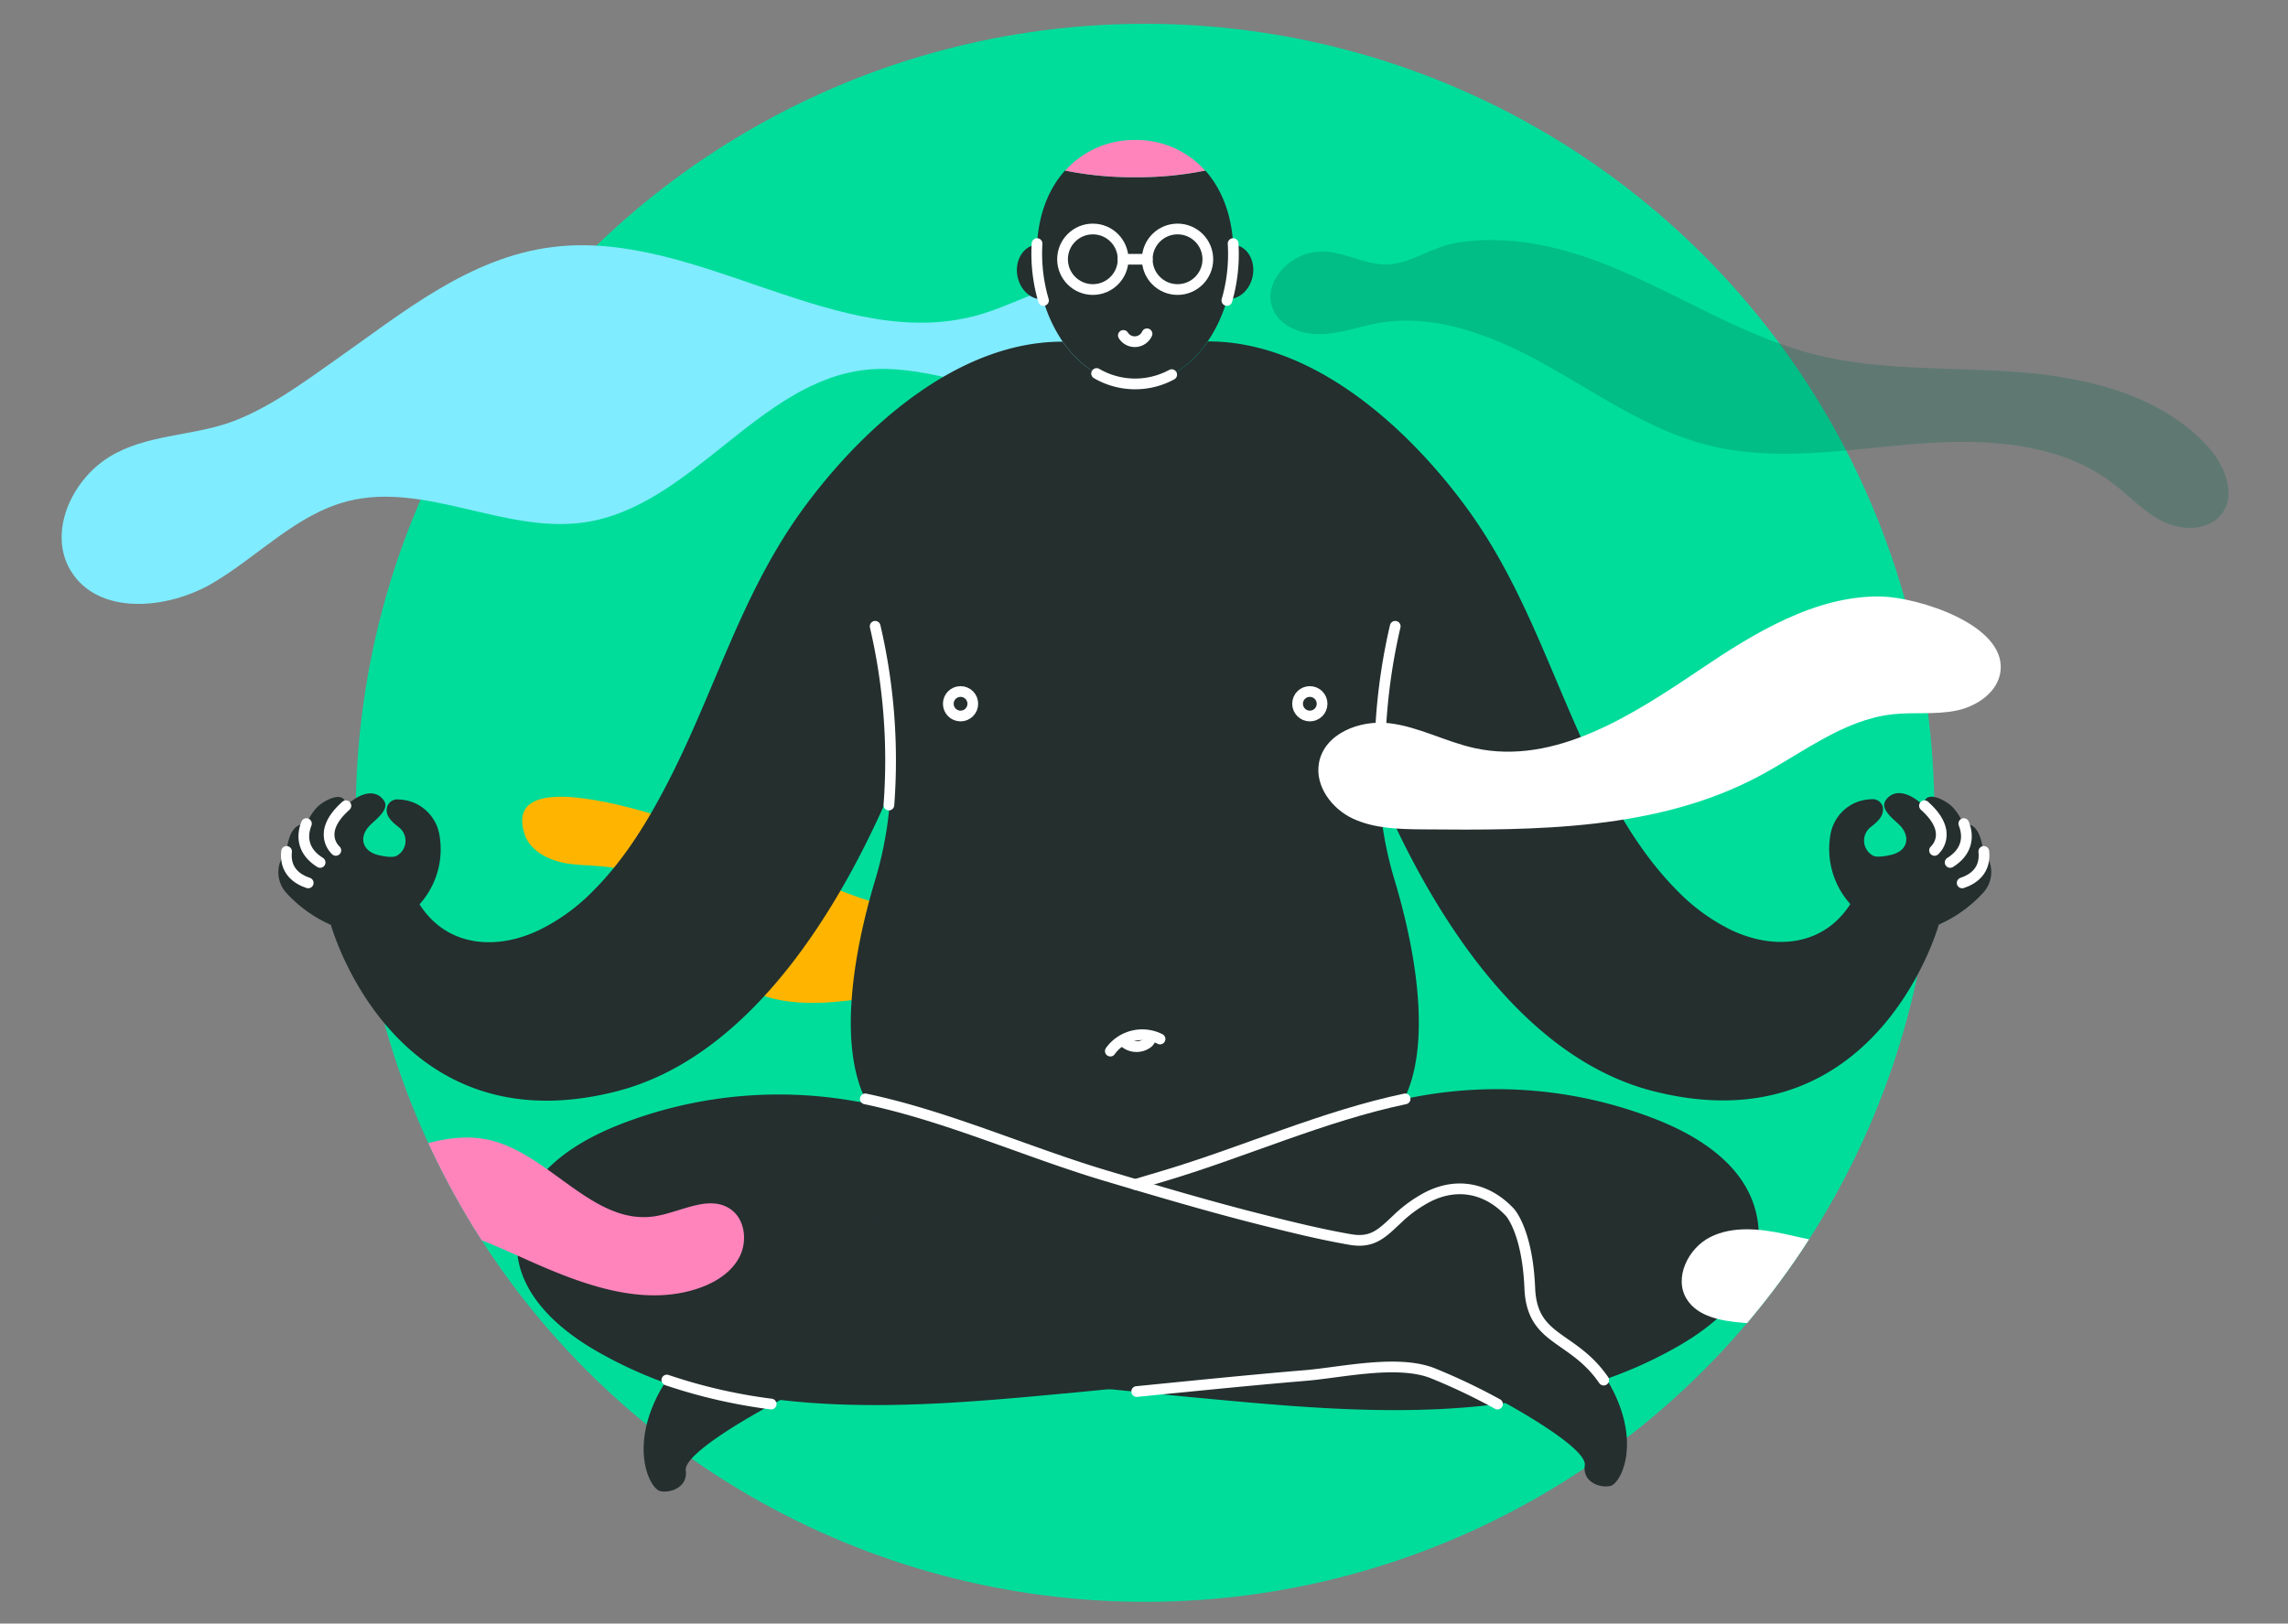 <svg xmlns="http://www.w3.org/2000/svg" xmlns:xlink="http://www.w3.org/1999/xlink" viewBox="0 0 448 318" id="el_gUniR_b8P"><rect x="0" y="0" width="448" height="318" fill="#808080" stroke="none"/><style>@-webkit-keyframes kf_el_LsJYCcDKwCd_an_ebGFb2Ax5{0%{-webkit-transform: translate(329.285px, 203.59px) translate(-329.285px, -203.59px) translate(0px, 0px);transform: translate(329.285px, 203.59px) translate(-329.285px, -203.59px) translate(0px, 0px);}20%{-webkit-transform: translate(329.285px, 203.59px) translate(-329.285px, -203.59px) translate(5px, 0px);transform: translate(329.285px, 203.59px) translate(-329.285px, -203.59px) translate(5px, 0px);}40%{-webkit-transform: translate(329.285px, 203.59px) translate(-329.285px, -203.59px) translate(0px, 0px);transform: translate(329.285px, 203.59px) translate(-329.285px, -203.59px) translate(0px, 0px);}72.67%{-webkit-transform: translate(329.285px, 203.59px) translate(-329.285px, -203.59px) translate(-10px, 0px);transform: translate(329.285px, 203.59px) translate(-329.285px, -203.59px) translate(-10px, 0px);}100%{-webkit-transform: translate(329.285px, 203.59px) translate(-329.285px, -203.59px) translate(0px, 0px);transform: translate(329.285px, 203.59px) translate(-329.285px, -203.59px) translate(0px, 0px);}}@keyframes kf_el_LsJYCcDKwCd_an_ebGFb2Ax5{0%{-webkit-transform: translate(329.285px, 203.59px) translate(-329.285px, -203.59px) translate(0px, 0px);transform: translate(329.285px, 203.59px) translate(-329.285px, -203.59px) translate(0px, 0px);}20%{-webkit-transform: translate(329.285px, 203.59px) translate(-329.285px, -203.59px) translate(5px, 0px);transform: translate(329.285px, 203.59px) translate(-329.285px, -203.59px) translate(5px, 0px);}40%{-webkit-transform: translate(329.285px, 203.59px) translate(-329.285px, -203.59px) translate(0px, 0px);transform: translate(329.285px, 203.59px) translate(-329.285px, -203.59px) translate(0px, 0px);}72.67%{-webkit-transform: translate(329.285px, 203.59px) translate(-329.285px, -203.59px) translate(-10px, 0px);transform: translate(329.285px, 203.59px) translate(-329.285px, -203.59px) translate(-10px, 0px);}100%{-webkit-transform: translate(329.285px, 203.59px) translate(-329.285px, -203.59px) translate(0px, 0px);transform: translate(329.285px, 203.59px) translate(-329.285px, -203.59px) translate(0px, 0px);}}@-webkit-keyframes kf_el_V8AdW5ojIEV_an_CTAUm4Qxz{0%{-webkit-transform: translate(25.578px, 209.246px) translate(-25.578px, -209.246px) translate(0px, 0px);transform: translate(25.578px, 209.246px) translate(-25.578px, -209.246px) translate(0px, 0px);}23%{-webkit-transform: translate(25.578px, 209.246px) translate(-25.578px, -209.246px) translate(30px, 0px);transform: translate(25.578px, 209.246px) translate(-25.578px, -209.246px) translate(30px, 0px);}47%{-webkit-transform: translate(25.578px, 209.246px) translate(-25.578px, -209.246px) translate(0px, 0px);transform: translate(25.578px, 209.246px) translate(-25.578px, -209.246px) translate(0px, 0px);}73%{-webkit-transform: translate(25.578px, 209.246px) translate(-25.578px, -209.246px) translate(20px, 0px);transform: translate(25.578px, 209.246px) translate(-25.578px, -209.246px) translate(20px, 0px);}100%{-webkit-transform: translate(25.578px, 209.246px) translate(-25.578px, -209.246px) translate(0px, 0px);transform: translate(25.578px, 209.246px) translate(-25.578px, -209.246px) translate(0px, 0px);}}@keyframes kf_el_V8AdW5ojIEV_an_CTAUm4Qxz{0%{-webkit-transform: translate(25.578px, 209.246px) translate(-25.578px, -209.246px) translate(0px, 0px);transform: translate(25.578px, 209.246px) translate(-25.578px, -209.246px) translate(0px, 0px);}23%{-webkit-transform: translate(25.578px, 209.246px) translate(-25.578px, -209.246px) translate(30px, 0px);transform: translate(25.578px, 209.246px) translate(-25.578px, -209.246px) translate(30px, 0px);}47%{-webkit-transform: translate(25.578px, 209.246px) translate(-25.578px, -209.246px) translate(0px, 0px);transform: translate(25.578px, 209.246px) translate(-25.578px, -209.246px) translate(0px, 0px);}73%{-webkit-transform: translate(25.578px, 209.246px) translate(-25.578px, -209.246px) translate(20px, 0px);transform: translate(25.578px, 209.246px) translate(-25.578px, -209.246px) translate(20px, 0px);}100%{-webkit-transform: translate(25.578px, 209.246px) translate(-25.578px, -209.246px) translate(0px, 0px);transform: translate(25.578px, 209.246px) translate(-25.578px, -209.246px) translate(0px, 0px);}}@-webkit-keyframes kf_el_3HKTeAsRfHl_an_uPwqoH9oa{0%{-webkit-transform: translate(258.133px, 116.828px) translate(-258.133px, -116.828px) translate(0px, 0px);transform: translate(258.133px, 116.828px) translate(-258.133px, -116.828px) translate(0px, 0px);}20%{-webkit-transform: translate(258.133px, 116.828px) translate(-258.133px, -116.828px) translate(20px, 0px);transform: translate(258.133px, 116.828px) translate(-258.133px, -116.828px) translate(20px, 0px);}40%{-webkit-transform: translate(258.133px, 116.828px) translate(-258.133px, -116.828px) translate(0px, 0px);transform: translate(258.133px, 116.828px) translate(-258.133px, -116.828px) translate(0px, 0px);}60%{-webkit-transform: translate(258.133px, 116.828px) translate(-258.133px, -116.828px) translate(30px, 0px);transform: translate(258.133px, 116.828px) translate(-258.133px, -116.828px) translate(30px, 0px);}100%{-webkit-transform: translate(258.133px, 116.828px) translate(-258.133px, -116.828px) translate(0px, 0px);transform: translate(258.133px, 116.828px) translate(-258.133px, -116.828px) translate(0px, 0px);}}@keyframes kf_el_3HKTeAsRfHl_an_uPwqoH9oa{0%{-webkit-transform: translate(258.133px, 116.828px) translate(-258.133px, -116.828px) translate(0px, 0px);transform: translate(258.133px, 116.828px) translate(-258.133px, -116.828px) translate(0px, 0px);}20%{-webkit-transform: translate(258.133px, 116.828px) translate(-258.133px, -116.828px) translate(20px, 0px);transform: translate(258.133px, 116.828px) translate(-258.133px, -116.828px) translate(20px, 0px);}40%{-webkit-transform: translate(258.133px, 116.828px) translate(-258.133px, -116.828px) translate(0px, 0px);transform: translate(258.133px, 116.828px) translate(-258.133px, -116.828px) translate(0px, 0px);}60%{-webkit-transform: translate(258.133px, 116.828px) translate(-258.133px, -116.828px) translate(30px, 0px);transform: translate(258.133px, 116.828px) translate(-258.133px, -116.828px) translate(30px, 0px);}100%{-webkit-transform: translate(258.133px, 116.828px) translate(-258.133px, -116.828px) translate(0px, 0px);transform: translate(258.133px, 116.828px) translate(-258.133px, -116.828px) translate(0px, 0px);}}@-webkit-keyframes kf_el_I9UTOuBWofv_an_e6kShnCC8{0%{-webkit-transform: translate(151.281px, 267.746px) translate(-151.281px, -267.746px) translate(0px, -1px);transform: translate(151.281px, 267.746px) translate(-151.281px, -267.746px) translate(0px, -1px);}100%{-webkit-transform: translate(151.281px, 267.746px) translate(-151.281px, -267.746px) translate(0px, -1px);transform: translate(151.281px, 267.746px) translate(-151.281px, -267.746px) translate(0px, -1px);}}@keyframes kf_el_I9UTOuBWofv_an_e6kShnCC8{0%{-webkit-transform: translate(151.281px, 267.746px) translate(-151.281px, -267.746px) translate(0px, -1px);transform: translate(151.281px, 267.746px) translate(-151.281px, -267.746px) translate(0px, -1px);}100%{-webkit-transform: translate(151.281px, 267.746px) translate(-151.281px, -267.746px) translate(0px, -1px);transform: translate(151.281px, 267.746px) translate(-151.281px, -267.746px) translate(0px, -1px);}}@-webkit-keyframes kf_el_tHnSwJ26mlP_an_MMYs21g9U{0%{-webkit-transform: translate(100.176px, 213.371px) translate(-100.176px, -213.371px) translate(1px, 1px);transform: translate(100.176px, 213.371px) translate(-100.176px, -213.371px) translate(1px, 1px);}100%{-webkit-transform: translate(100.176px, 213.371px) translate(-100.176px, -213.371px) translate(1px, 1px);transform: translate(100.176px, 213.371px) translate(-100.176px, -213.371px) translate(1px, 1px);}}@keyframes kf_el_tHnSwJ26mlP_an_MMYs21g9U{0%{-webkit-transform: translate(100.176px, 213.371px) translate(-100.176px, -213.371px) translate(1px, 1px);transform: translate(100.176px, 213.371px) translate(-100.176px, -213.371px) translate(1px, 1px);}100%{-webkit-transform: translate(100.176px, 213.371px) translate(-100.176px, -213.371px) translate(1px, 1px);transform: translate(100.176px, 213.371px) translate(-100.176px, -213.371px) translate(1px, 1px);}}@-webkit-keyframes kf_el_H_Tt-rytat_an_HMDf1XeMO{0%{-webkit-transform: translate(293.309px, 270.27px) translate(-293.309px, -270.27px) translate(0px, -1px);transform: translate(293.309px, 270.27px) translate(-293.309px, -270.27px) translate(0px, -1px);}100%{-webkit-transform: translate(293.309px, 270.27px) translate(-293.309px, -270.27px) translate(0px, -1px);transform: translate(293.309px, 270.27px) translate(-293.309px, -270.27px) translate(0px, -1px);}}@keyframes kf_el_H_Tt-rytat_an_HMDf1XeMO{0%{-webkit-transform: translate(293.309px, 270.27px) translate(-293.309px, -270.27px) translate(0px, -1px);transform: translate(293.309px, 270.27px) translate(-293.309px, -270.27px) translate(0px, -1px);}100%{-webkit-transform: translate(293.309px, 270.27px) translate(-293.309px, -270.27px) translate(0px, -1px);transform: translate(293.309px, 270.27px) translate(-293.309px, -270.27px) translate(0px, -1px);}}@-webkit-keyframes kf_el_4GQEtB0abn_an_5hMDE036P{0%{-webkit-transform: translate(54.504px, 27.418px) translate(-54.504px, -27.418px) translate(0px, 0px);transform: translate(54.504px, 27.418px) translate(-54.504px, -27.418px) translate(0px, 0px);}32.67%{-webkit-transform: translate(54.504px, 27.418px) translate(-54.504px, -27.418px) translate(0px, 5px);transform: translate(54.504px, 27.418px) translate(-54.504px, -27.418px) translate(0px, 5px);}62.67%{-webkit-transform: translate(54.504px, 27.418px) translate(-54.504px, -27.418px) translate(0px, -5px);transform: translate(54.504px, 27.418px) translate(-54.504px, -27.418px) translate(0px, -5px);}100%{-webkit-transform: translate(54.504px, 27.418px) translate(-54.504px, -27.418px) translate(0px, 0px);transform: translate(54.504px, 27.418px) translate(-54.504px, -27.418px) translate(0px, 0px);}}@keyframes kf_el_4GQEtB0abn_an_5hMDE036P{0%{-webkit-transform: translate(54.504px, 27.418px) translate(-54.504px, -27.418px) translate(0px, 0px);transform: translate(54.504px, 27.418px) translate(-54.504px, -27.418px) translate(0px, 0px);}32.67%{-webkit-transform: translate(54.504px, 27.418px) translate(-54.504px, -27.418px) translate(0px, 5px);transform: translate(54.504px, 27.418px) translate(-54.504px, -27.418px) translate(0px, 5px);}62.67%{-webkit-transform: translate(54.504px, 27.418px) translate(-54.504px, -27.418px) translate(0px, -5px);transform: translate(54.504px, 27.418px) translate(-54.504px, -27.418px) translate(0px, -5px);}100%{-webkit-transform: translate(54.504px, 27.418px) translate(-54.504px, -27.418px) translate(0px, 0px);transform: translate(54.504px, 27.418px) translate(-54.504px, -27.418px) translate(0px, 0px);}}@-webkit-keyframes kf_el_TxfA9jQnci_an_GXwIZpXKZ{0%{-webkit-transform: translate(12.066px, 48.035px) translate(-12.066px, -48.035px) translate(0px, 0px);transform: translate(12.066px, 48.035px) translate(-12.066px, -48.035px) translate(0px, 0px);}50%{-webkit-transform: translate(12.066px, 48.035px) translate(-12.066px, -48.035px) translate(30px, 0px);transform: translate(12.066px, 48.035px) translate(-12.066px, -48.035px) translate(30px, 0px);}100%{-webkit-transform: translate(12.066px, 48.035px) translate(-12.066px, -48.035px) translate(0px, 0px);transform: translate(12.066px, 48.035px) translate(-12.066px, -48.035px) translate(0px, 0px);}}@keyframes kf_el_TxfA9jQnci_an_GXwIZpXKZ{0%{-webkit-transform: translate(12.066px, 48.035px) translate(-12.066px, -48.035px) translate(0px, 0px);transform: translate(12.066px, 48.035px) translate(-12.066px, -48.035px) translate(0px, 0px);}50%{-webkit-transform: translate(12.066px, 48.035px) translate(-12.066px, -48.035px) translate(30px, 0px);transform: translate(12.066px, 48.035px) translate(-12.066px, -48.035px) translate(30px, 0px);}100%{-webkit-transform: translate(12.066px, 48.035px) translate(-12.066px, -48.035px) translate(0px, 0px);transform: translate(12.066px, 48.035px) translate(-12.066px, -48.035px) translate(0px, 0px);}}@-webkit-keyframes kf_el_iQwBdqiK67_an_Kv68cI27r{0%{-webkit-transform: translate(248.75px, 47.004px) translate(-248.75px, -47.004px) translate(0px, 0px);transform: translate(248.75px, 47.004px) translate(-248.75px, -47.004px) translate(0px, 0px);}50%{-webkit-transform: translate(248.75px, 47.004px) translate(-248.75px, -47.004px) translate(-40px, 0px);transform: translate(248.75px, 47.004px) translate(-248.75px, -47.004px) translate(-40px, 0px);}100%{-webkit-transform: translate(248.75px, 47.004px) translate(-248.75px, -47.004px) translate(0px, 0px);transform: translate(248.75px, 47.004px) translate(-248.75px, -47.004px) translate(0px, 0px);}}@keyframes kf_el_iQwBdqiK67_an_Kv68cI27r{0%{-webkit-transform: translate(248.75px, 47.004px) translate(-248.75px, -47.004px) translate(0px, 0px);transform: translate(248.75px, 47.004px) translate(-248.75px, -47.004px) translate(0px, 0px);}50%{-webkit-transform: translate(248.75px, 47.004px) translate(-248.75px, -47.004px) translate(-40px, 0px);transform: translate(248.75px, 47.004px) translate(-248.75px, -47.004px) translate(-40px, 0px);}100%{-webkit-transform: translate(248.75px, 47.004px) translate(-248.75px, -47.004px) translate(0px, 0px);transform: translate(248.75px, 47.004px) translate(-248.75px, -47.004px) translate(0px, 0px);}}@-webkit-keyframes kf_el_GJN5cVwN09_an_b1Eg5mNS8{0%{-webkit-transform: translate(102.238px, 156.051px) translate(-102.238px, -156.051px) translate(0px, 0px);transform: translate(102.238px, 156.051px) translate(-102.238px, -156.051px) translate(0px, 0px);}30%{-webkit-transform: translate(102.238px, 156.051px) translate(-102.238px, -156.051px) translate(-30px, 0px);transform: translate(102.238px, 156.051px) translate(-102.238px, -156.051px) translate(-30px, 0px);}55.33%{-webkit-transform: translate(102.238px, 156.051px) translate(-102.238px, -156.051px) translate(0px, 0px);transform: translate(102.238px, 156.051px) translate(-102.238px, -156.051px) translate(0px, 0px);}80%{-webkit-transform: translate(102.238px, 156.051px) translate(-102.238px, -156.051px) translate(-15px, 0px);transform: translate(102.238px, 156.051px) translate(-102.238px, -156.051px) translate(-15px, 0px);}100%{-webkit-transform: translate(102.238px, 156.051px) translate(-102.238px, -156.051px) translate(0px, 0px);transform: translate(102.238px, 156.051px) translate(-102.238px, -156.051px) translate(0px, 0px);}}@keyframes kf_el_GJN5cVwN09_an_b1Eg5mNS8{0%{-webkit-transform: translate(102.238px, 156.051px) translate(-102.238px, -156.051px) translate(0px, 0px);transform: translate(102.238px, 156.051px) translate(-102.238px, -156.051px) translate(0px, 0px);}30%{-webkit-transform: translate(102.238px, 156.051px) translate(-102.238px, -156.051px) translate(-30px, 0px);transform: translate(102.238px, 156.051px) translate(-102.238px, -156.051px) translate(-30px, 0px);}55.33%{-webkit-transform: translate(102.238px, 156.051px) translate(-102.238px, -156.051px) translate(0px, 0px);transform: translate(102.238px, 156.051px) translate(-102.238px, -156.051px) translate(0px, 0px);}80%{-webkit-transform: translate(102.238px, 156.051px) translate(-102.238px, -156.051px) translate(-15px, 0px);transform: translate(102.238px, 156.051px) translate(-102.238px, -156.051px) translate(-15px, 0px);}100%{-webkit-transform: translate(102.238px, 156.051px) translate(-102.238px, -156.051px) translate(0px, 0px);transform: translate(102.238px, 156.051px) translate(-102.238px, -156.051px) translate(0px, 0px);}}#el_gUniR_b8P *{-webkit-animation-duration: 10s;animation-duration: 10s;-webkit-animation-iteration-count: infinite;animation-iteration-count: infinite;-webkit-animation-timing-function: cubic-bezier(0, 0, 1, 1);animation-timing-function: cubic-bezier(0, 0, 1, 1);}#el_weVP3L4Xj5{isolation: isolate;}#el_fxNMQ2De3X{fill: #00dd9b;}#el_GJN5cVwN09{fill: #ffb500;}#el_iQwBdqiK67{fill: #00644c;opacity: 0.26;mix-blend-mode: multiply;}#el_TxfA9jQnci{fill: #80ecff;}#el_ZkYm1kIwCe{fill: #242f2e;}#el_H_Tt-rytat{fill: #242f2e;}#el_zWbWX-5Nq8{fill: #242f2e;}#el_6LxKuKMIhT{fill: #242f2e;}#el_0WxeQS0R8H{fill: #242f2e;}#el_LzYDnijG67{fill: #242f2e;}#el_h8pV2l-cXa{fill: #242f2e;}#el_1b9O8Q3lBT{fill: #ff84bc;}#el_obXmxy_KQtJ{fill: #242f2e;}#el_D2xfTfOEsm2{fill: #242f2e;}#el_tHnSwJ26mlP{fill: #242f2e;}#el_I9UTOuBWofv{fill: #242f2e;}#el_fYTsYd1MY9Y{fill: #242f2e;}#el_0AYY6M7iFrS{fill: #242f2e;}#el_xFhd-zxO7o4{fill: #242f2e;}#el_dPmqJ6ZoRcO{fill: none;stroke: #fff;stroke-linecap: round;stroke-linejoin: round;stroke-width: 2.1px;}#el_e9lnqRCQL-x{fill: none;stroke: #fff;stroke-linecap: round;stroke-linejoin: round;stroke-width: 2.1px;}#el_TZU67wS-nxR{fill: none;stroke: #fff;stroke-linecap: round;stroke-linejoin: round;stroke-width: 2.1px;}#el_-4hmmcqODbi{fill: none;stroke: #fff;stroke-linecap: round;stroke-linejoin: round;stroke-width: 2.1px;}#el_d2Clp4fWF7I{fill: none;stroke: #fff;stroke-linecap: round;stroke-linejoin: round;stroke-width: 2.1px;}#el_QCpR8w4-Z7u{fill: none;stroke: #fff;stroke-linecap: round;stroke-linejoin: round;stroke-width: 2.1px;}#el_ilZlUSKNJAm{fill: none;stroke: #fff;stroke-linecap: round;stroke-linejoin: round;stroke-width: 2.1px;}#el_CObsp_-bWdM{fill: none;stroke: #fff;stroke-linecap: round;stroke-linejoin: round;stroke-width: 2.1px;}#el_uPeulwa2E32{fill: none;stroke: #fff;stroke-linecap: round;stroke-linejoin: round;stroke-width: 2.1px;}#el_mmeOpr3hm6j{fill: none;stroke: #fff;stroke-linecap: round;stroke-linejoin: round;stroke-width: 2.1px;}#el_SRc-7YkpWn8{fill: none;stroke: #fff;stroke-linecap: round;stroke-linejoin: round;stroke-width: 2.1px;}#el_HQxFUgbRHAY{fill: none;stroke: #fff;stroke-linecap: round;stroke-linejoin: round;stroke-width: 2.1px;}#el_P6syNNFCejp{fill: none;stroke: #fff;stroke-linecap: round;stroke-linejoin: round;stroke-width: 2.1px;}#el_JIY1qA_K0ud{fill: none;stroke: #fff;stroke-linecap: round;stroke-linejoin: round;stroke-width: 2.1px;}#el_NCUWUd2Ylcc{fill: none;stroke: #fff;stroke-linecap: round;stroke-linejoin: round;stroke-width: 2.1px;}#el_rod8rnrMqdi{fill: none;stroke: #fff;stroke-linecap: round;stroke-linejoin: round;stroke-width: 2.1px;}#el_CmnWH8VIncr{fill: none;stroke: #fff;stroke-linecap: round;stroke-linejoin: round;stroke-width: 2.1px;}#el_qPpUnCpdcXE{fill: none;stroke: #fff;stroke-linecap: round;stroke-linejoin: round;stroke-width: 2.1px;}#el_cCHR4JlAt69{fill: none;stroke: #fff;stroke-linecap: round;stroke-linejoin: round;stroke-width: 2.1px;}#el_sW9Zu8ZYW43{fill: none;stroke: #fff;stroke-linecap: round;stroke-linejoin: round;stroke-width: 2.1px;}#el_9NuiEepvBc_{fill: none;stroke: #fff;stroke-linecap: round;stroke-linejoin: round;stroke-width: 2.1px;}#el_A3jr-8JjZne{fill: none;stroke: #fff;stroke-linecap: round;stroke-linejoin: round;stroke-width: 2.1px;}#el_I_i-zrv1FBD{fill: none;stroke: #fff;stroke-linecap: round;stroke-linejoin: round;stroke-width: 2.1px;}#el_3HKTeAsRfHl{fill: #fff;mix-blend-mode: overlay;}#el_WZjO2xhJFkr{-webkit-clip-path: url(#clip-path);clip-path: url(#clip-path);}#el_V8AdW5ojIEV{fill: #ff84bc;mix-blend-mode: lighten;}#el_LsJYCcDKwCd{fill: #fff;mix-blend-mode: overlay;}#el_GJN5cVwN09_an_b1Eg5mNS8{-webkit-animation-fill-mode: backwards;animation-fill-mode: backwards;-webkit-transform: translate(102.238px, 156.051px) translate(-102.238px, -156.051px) translate(0px, 0px);transform: translate(102.238px, 156.051px) translate(-102.238px, -156.051px) translate(0px, 0px);-webkit-animation-name: kf_el_GJN5cVwN09_an_b1Eg5mNS8;animation-name: kf_el_GJN5cVwN09_an_b1Eg5mNS8;-webkit-animation-timing-function: cubic-bezier(0, 0, 1, 1);animation-timing-function: cubic-bezier(0, 0, 1, 1);}#el_iQwBdqiK67_an_Kv68cI27r{-webkit-animation-fill-mode: backwards;animation-fill-mode: backwards;-webkit-transform: translate(248.75px, 47.004px) translate(-248.75px, -47.004px) translate(0px, 0px);transform: translate(248.75px, 47.004px) translate(-248.75px, -47.004px) translate(0px, 0px);-webkit-animation-name: kf_el_iQwBdqiK67_an_Kv68cI27r;animation-name: kf_el_iQwBdqiK67_an_Kv68cI27r;-webkit-animation-timing-function: cubic-bezier(0, 0, 1, 1);animation-timing-function: cubic-bezier(0, 0, 1, 1);}#el_TxfA9jQnci_an_GXwIZpXKZ{-webkit-animation-fill-mode: backwards;animation-fill-mode: backwards;-webkit-transform: translate(12.066px, 48.035px) translate(-12.066px, -48.035px) translate(0px, 0px);transform: translate(12.066px, 48.035px) translate(-12.066px, -48.035px) translate(0px, 0px);-webkit-animation-name: kf_el_TxfA9jQnci_an_GXwIZpXKZ;animation-name: kf_el_TxfA9jQnci_an_GXwIZpXKZ;-webkit-animation-timing-function: cubic-bezier(0, 0, 1, 1);animation-timing-function: cubic-bezier(0, 0, 1, 1);}#el_4GQEtB0abn_an_5hMDE036P{-webkit-animation-fill-mode: backwards;animation-fill-mode: backwards;-webkit-transform: translate(54.504px, 27.418px) translate(-54.504px, -27.418px) translate(0px, 0px);transform: translate(54.504px, 27.418px) translate(-54.504px, -27.418px) translate(0px, 0px);-webkit-animation-name: kf_el_4GQEtB0abn_an_5hMDE036P;animation-name: kf_el_4GQEtB0abn_an_5hMDE036P;-webkit-animation-timing-function: cubic-bezier(0, 0, 1, 1);animation-timing-function: cubic-bezier(0, 0, 1, 1);}#el_H_Tt-rytat_an_HMDf1XeMO{-webkit-animation-fill-mode: backwards;animation-fill-mode: backwards;-webkit-transform: translate(293.309px, 270.27px) translate(-293.309px, -270.27px) translate(0px, -1px);transform: translate(293.309px, 270.27px) translate(-293.309px, -270.27px) translate(0px, -1px);-webkit-animation-name: kf_el_H_Tt-rytat_an_HMDf1XeMO;animation-name: kf_el_H_Tt-rytat_an_HMDf1XeMO;-webkit-animation-timing-function: cubic-bezier(0, 0, 1, 1);animation-timing-function: cubic-bezier(0, 0, 1, 1);}#el_tHnSwJ26mlP_an_MMYs21g9U{-webkit-animation-fill-mode: backwards;animation-fill-mode: backwards;-webkit-transform: translate(100.176px, 213.371px) translate(-100.176px, -213.371px) translate(1px, 1px);transform: translate(100.176px, 213.371px) translate(-100.176px, -213.371px) translate(1px, 1px);-webkit-animation-name: kf_el_tHnSwJ26mlP_an_MMYs21g9U;animation-name: kf_el_tHnSwJ26mlP_an_MMYs21g9U;-webkit-animation-timing-function: cubic-bezier(0, 0, 1, 1);animation-timing-function: cubic-bezier(0, 0, 1, 1);}#el_I9UTOuBWofv_an_e6kShnCC8{-webkit-animation-fill-mode: backwards;animation-fill-mode: backwards;-webkit-transform: translate(151.281px, 267.746px) translate(-151.281px, -267.746px) translate(0px, -1px);transform: translate(151.281px, 267.746px) translate(-151.281px, -267.746px) translate(0px, -1px);-webkit-animation-name: kf_el_I9UTOuBWofv_an_e6kShnCC8;animation-name: kf_el_I9UTOuBWofv_an_e6kShnCC8;-webkit-animation-timing-function: cubic-bezier(0, 0, 1, 1);animation-timing-function: cubic-bezier(0, 0, 1, 1);}#el_3HKTeAsRfHl_an_uPwqoH9oa{-webkit-animation-fill-mode: backwards;animation-fill-mode: backwards;-webkit-transform: translate(258.133px, 116.828px) translate(-258.133px, -116.828px) translate(0px, 0px);transform: translate(258.133px, 116.828px) translate(-258.133px, -116.828px) translate(0px, 0px);-webkit-animation-name: kf_el_3HKTeAsRfHl_an_uPwqoH9oa;animation-name: kf_el_3HKTeAsRfHl_an_uPwqoH9oa;-webkit-animation-timing-function: cubic-bezier(0, 0, 1, 1);animation-timing-function: cubic-bezier(0, 0, 1, 1);}#el_V8AdW5ojIEV_an_CTAUm4Qxz{-webkit-animation-fill-mode: backwards;animation-fill-mode: backwards;-webkit-transform: translate(25.578px, 209.246px) translate(-25.578px, -209.246px) translate(0px, 0px);transform: translate(25.578px, 209.246px) translate(-25.578px, -209.246px) translate(0px, 0px);-webkit-animation-name: kf_el_V8AdW5ojIEV_an_CTAUm4Qxz;animation-name: kf_el_V8AdW5ojIEV_an_CTAUm4Qxz;-webkit-animation-timing-function: cubic-bezier(0, 0, 1, 1);animation-timing-function: cubic-bezier(0, 0, 1, 1);}#el_LsJYCcDKwCd_an_ebGFb2Ax5{-webkit-animation-fill-mode: backwards;animation-fill-mode: backwards;-webkit-transform: translate(329.285px, 203.59px) translate(-329.285px, -203.59px) translate(0px, 0px);transform: translate(329.285px, 203.59px) translate(-329.285px, -203.59px) translate(0px, 0px);-webkit-animation-name: kf_el_LsJYCcDKwCd_an_ebGFb2Ax5;animation-name: kf_el_LsJYCcDKwCd_an_ebGFb2Ax5;-webkit-animation-timing-function: cubic-bezier(0, 0, 1, 1);animation-timing-function: cubic-bezier(0, 0, 1, 1);}</style><defs><clipPath id="clip-path"><circle id="SVGID" class="cls-1" cx="224.21" cy="159.2" r="154.54"/></clipPath></defs><title>hygiene-tips-img5</title><g id="el_weVP3L4Xj5"><g id="el_3DPlc1rcW_" data-name="图层 1"><circle cx="224.21" cy="159.2" r="154.54" id="el_fxNMQ2De3X"/><g id="el_GJN5cVwN09_an_b1Eg5mNS8" data-animator-group="true" data-animator-type="0"><path d="M102.7,163.34c1.1,3.44,4.92,5.26,8.49,5.8s7.29.23,10.75,1.27c10.29,3.12,13.76,16.29,22.71,22.26,7.87,5.24,18.22,3.93,27.55,2.41L210,189c3-.48,6.19-1.11,8.08-3.43,2.77-3.4,1-9-2.75-11.3s-8.51-2.09-12.73-.91-8.18,3.19-12.43,4.24c-12.88,3.19-26.1-2.78-37.84-9C147.38,166,96.92,145.35,102.7,163.34Z" id="el_GJN5cVwN09"/></g><g id="el_iQwBdqiK67_an_Kv68cI27r" data-animator-group="true" data-animator-type="0"><path d="M257.45,49.35c-5.32.66-10.3,6.26-8.21,11.2,1.47,3.46,5.65,5,9.41,4.9S266,64,269.7,63.3c11.53-2.09,23.17,2.66,33.38,8.4s20,12.65,31.39,15.51c13.12,3.3,26.88.86,40.35-.25s28.13-.49,38.88,7.7c3.31,2.52,6.17,5.71,9.91,7.53s8.9,1.77,11.41-1.54c3-4,.46-9.76-2.93-13.41-9.17-9.86-23.31-13.31-36.73-14.35s-27.12-.17-40.16-3.49c-14-3.57-26.37-11.72-39.75-17.19-9.53-3.9-20.36-6.45-30.65-4.58-4.22.76-8.37,3.77-12.52,4.13C267.14,52.21,262.74,48.69,257.45,49.35Z" id="el_iQwBdqiK67"/></g><g id="el_TxfA9jQnci_an_GXwIZpXKZ" data-animator-group="true" data-animator-type="0"><path d="M21.47,89.45C14,94,9.3,104.35,13.87,111.82c5.4,8.82,18.94,7.61,27.85,2.34s16.36-13.46,26.39-16c15.13-3.85,30.8,6.39,46.25,4.16,21-3,34.14-27.65,55.25-29.9,10.46-1.11,20.65,3.64,31.15,4.29,6.07.38,24.13-2.89,24.65-10.61.31-4.47-3.27-8.53-7.52-10s-8.93-.7-13.19.7-8.28,3.46-12.58,4.74c-27.5,8.19-55.37-16.69-83.85-13.16-16.44,2-29.57,13-42.67,22.18C59.21,75.07,52.38,80.12,45,82.75,37.35,85.44,28.57,85.1,21.47,89.45Z" id="el_TxfA9jQnci"/></g><g id="el_4GQEtB0abn_an_5hMDE036P" data-animator-group="true" data-animator-type="0"><g id="el_4GQEtB0abn"><path d="M275.13,215.23c1-.2,1.91-.39,2.88-.56a85.33,85.33,0,0,1,46.62,4.71c10.87,4.36,21,12,19.62,25.1-.89,8.62-8.49,15.06-15.52,19.11A84.31,84.31,0,0,1,314,270.27c-6.08-8.84-14.05-7.57-14.47-18-.46-11.2-3.88-14.86-3.88-14.86-4.34-4.65-10.13-5.93-15.86-3.13a26,26,0,0,0-6.16,4.39c-3,2.8-4.8,4.84-9.27,4.06-5.49-.95-10.94-2.28-16.33-3.63-8.65-2.16-17.22-4.63-25.76-7.15l5.92-1.76C243.83,225.55,259.12,218.59,275.13,215.23Z" id="el_ZkYm1kIwCe"/><g id="el_H_Tt-rytat_an_HMDf1XeMO" data-animator-group="true" data-animator-type="0"><path d="M315.31,272.38c6.17,11.21,2.06,19.2,0,19.66s-5.49-.78-5-4.05c.37-2.61-8.45-8.34-17-13A104.68,104.68,0,0,0,314,270.27C314.45,270.91,314.88,271.62,315.31,272.38Z" id="el_H_Tt-rytat"/></g><path d="M299.54,252.27c.42,10.43,8.39,9.16,14.47,18A104.68,104.68,0,0,1,293.23,275a120.05,120.05,0,0,0-12.88-6.11c-6.94-2.6-17.69-.07-24.78.52-11.11.93-22.2,2.07-33.29,3.17-11.1-1.1-22.18-2.24-33.3-3.17-7.09-.59-17.84-3.12-24.78-.52A118.13,118.13,0,0,0,151.32,275a104.84,104.84,0,0,1-20.78-4.74c6.08-8.84,14-7.57,14.47-18,.46-11.2,3.89-14.86,3.89-14.86,4.33-4.65,10.12-5.93,15.85-3.13a26.18,26.18,0,0,1,6.16,4.39c3,2.8,4.8,4.84,9.27,4.06,5.49-.95,10.94-2.28,16.33-3.63,8.65-2.16,17.22-4.63,25.77-7.15,8.54,2.52,17.11,5,25.76,7.15,5.39,1.35,10.84,2.68,16.33,3.63,4.47.78,6.27-1.26,9.27-4.06a26,26,0,0,1,6.16-4.39c5.73-2.8,11.52-1.52,15.86,3.13C295.66,237.41,299.08,241.07,299.54,252.27Z" id="el_zWbWX-5Nq8"/><path d="M280.35,268.9A120.05,120.05,0,0,1,293.23,275c-19.75,2.55-40.42.48-60-1.35l-11-1.07c11.09-1.1,22.18-2.24,33.29-3.17C262.66,268.83,273.41,266.3,280.35,268.9Z" id="el_6LxKuKMIhT"/><path d="M256.47,135.45a2.4,2.4,0,1,1-2.4,2.4A2.4,2.4,0,0,1,256.47,135.45Z" id="el_0WxeQS0R8H"/><path d="M241.51,49.71c0-.59,0-1.16,0-1.73h.08A4.13,4.13,0,0,1,242,48c2.39.49,3.86,3.23,3.27,6.12-.55,2.71-2.69,4.59-4.92,4.43l-.07,0A33,33,0,0,0,241.51,49.71Z" id="el_LzYDnijG67"/><path d="M241.47,48c0,.57,0,1.14,0,1.73a33,33,0,0,1-1.19,8.86,28,28,0,0,1-3.82,8.3C233,72,227.91,75.2,222.28,75.2S211.57,72,208.05,66.86a28.16,28.16,0,0,1-3.82-8.29A33.39,33.39,0,0,1,203,49.71c0-.59,0-1.16.05-1.73.32-6.16,2.35-11.1,5.49-14.58a66.71,66.71,0,0,0,13.69,1.3A66.74,66.74,0,0,0,236,33.4C239.11,36.88,241.15,41.82,241.47,48Z" id="el_h8pV2l-cXa"/><path d="M222.28,27.42a18,18,0,0,1,13.69,6,66.74,66.74,0,0,1-13.7,1.3,66.71,66.71,0,0,1-13.69-1.3A18.06,18.06,0,0,1,222.28,27.42Z" id="el_1b9O8Q3lBT"/><path d="M225.25,203.48a.78.78,0,0,0-.08-.52l0-.15a7.86,7.86,0,0,0-5.41.88l.06.11a3.63,3.63,0,0,0,4.79.53A1.53,1.53,0,0,0,225.25,203.48ZM56.11,166.76c.69-6.4,3.82-5.19,3.82-5.19A10.64,10.64,0,0,1,62,158.2c1.06-1.2,5.38-3.72,5.72-.6l.11.12c5.48-4.79,7.47-.71,7.47-.71a1.57,1.57,0,0,1,.1,1.14C75,159.59,73,161,72.27,161.83c-2,2.18-1.32,4.81,1.63,5.6.8.22,3,.68,3.81.17a3.35,3.35,0,0,0,.42-5.54c-1-.79-2.43-1.91-2.42-3.34a2.57,2.57,0,0,1,.05-.5,2.07,2.07,0,0,1,2.31-1.63,8.62,8.62,0,0,1,3,.64,8.37,8.37,0,0,1,5,6.47,16.13,16.13,0,0,1-3.92,13.42c5.22,8.21,14.7,9.09,23.13,5.18A38.1,38.1,0,0,0,116,174.63c6.3-6.25,11-14,15-21.85,9.13-17.83,14.22-36.63,26.24-53.11,11.36-15.57,30-32.73,50.72-32.75l.08-.06c3.52,5.12,8.59,8.34,14.23,8.34S233,72,236.5,66.87l.08,0c20.74,0,39.37,17.18,50.71,32.75,12,16.48,17.12,35.28,26.25,53.11,4,7.86,8.74,15.6,15,21.85a38,38,0,0,0,10.63,7.67c8.44,3.91,17.91,3,23.13-5.18a16.13,16.13,0,0,1-3.92-13.42,8.37,8.37,0,0,1,5-6.47,8.62,8.62,0,0,1,3-.64,2.07,2.07,0,0,1,2.31,1.63,2.57,2.57,0,0,1,0,.5c0,1.43-1.41,2.55-2.42,3.34a3.35,3.35,0,0,0,.41,5.54c.77.51,3,.05,3.82-.17,3-.79,3.59-3.42,1.62-5.6-.75-.84-2.76-2.24-3.13-3.67a1.59,1.59,0,0,1,.11-1.15s2-4.08,7.46.71l.11-.12c.34-3.12,4.66-.6,5.71.6a10.29,10.29,0,0,1,2.08,3.37s3.14-1.21,3.83,5.19a6,6,0,0,1,0,8.17,26,26,0,0,1-8.67,6.22s-12.11,43.72-55.84,32.63c-26.7-6.77-44.14-36.59-53.67-58.78h-.08a73.22,73.22,0,0,0,2.88,16.91c5.18,17.08,6.85,33.6,2.07,43.31-16,3.36-31.3,10.32-46.93,15L222.28,232l-5.93-1.76c-15.64-4.64-30.91-11.6-46.92-15-4.79-9.71-3.12-26.23,2.06-43.31A73.78,73.78,0,0,0,174.38,155h-.09c-9.53,22.19-27,52-53.67,58.78-43.73,11.09-55.83-32.63-55.83-32.63a26,26,0,0,1-8.68-6.22A6,6,0,0,1,56.11,166.76Zm202.76-28.91a2.4,2.4,0,1,0-2.4,2.39A2.4,2.4,0,0,0,258.87,137.85Zm-68.39,0a2.4,2.4,0,1,0-2.4,2.39A2.4,2.4,0,0,0,190.48,137.85Z" id="el_obXmxy_KQtJ"/><path d="M225.17,203a.78.78,0,0,1,.08.52,1.53,1.53,0,0,1-.61.85,3.63,3.63,0,0,1-4.79-.53l-.06-.11a7.86,7.86,0,0,1,5.41-.88Z" id="el_D2xfTfOEsm2"/><g id="el_tHnSwJ26mlP_an_MMYs21g9U" data-animator-group="true" data-animator-type="0"><path d="M169.43,215.23c16,3.36,31.28,10.32,46.92,15l5.93,1.76c-8.55,2.52-17.12,5-25.77,7.15-5.39,1.35-10.84,2.68-16.33,3.63-4.47.78-6.27-1.26-9.27-4.06a26.18,26.18,0,0,0-6.16-4.39c-5.73-2.8-11.52-1.52-15.85,3.13,0,0-3.43,3.66-3.89,14.86-.43,10.43-8.39,9.16-14.47,18a84.31,84.31,0,0,1-14.72-6.68c-7-4-14.63-10.49-15.52-19.11-1.36-13.13,8.75-20.74,19.62-25.1a85.34,85.34,0,0,1,46.62-4.71C167.51,214.84,168.47,215,169.43,215.23Z" id="el_tHnSwJ26mlP"/></g><g id="el_I9UTOuBWofv_an_e6kShnCC8" data-animator-group="true" data-animator-type="0"><path d="M222.28,272.59l-11,1.07c-19.55,1.83-40.22,3.9-60,1.35a118.13,118.13,0,0,1,12.88-6.11c6.94-2.6,17.69-.07,24.78.52C200.1,270.35,211.18,271.49,222.28,272.59Z" id="el_I9UTOuBWofv"/></g><path d="M202.51,48A4.13,4.13,0,0,1,203,48h.09c0,.57-.05,1.14-.05,1.73a33.39,33.39,0,0,0,1.19,8.86l-.07,0c-2.23.16-4.37-1.72-4.92-4.43C198.65,51.27,200.12,48.53,202.51,48Z" id="el_fYTsYd1MY9Y"/><path d="M188.08,135.45a2.4,2.4,0,1,1-2.4,2.4A2.4,2.4,0,0,1,188.08,135.45Z" id="el_0AYY6M7iFrS"/><path d="M134.27,288c.46,3.27-3,4.51-5,4.05s-6.17-8.45,0-19.66c.42-.76.86-1.47,1.3-2.11A104.84,104.84,0,0,0,151.32,275C142.72,279.65,133.91,285.38,134.27,288Z" id="el_xFhd-zxO7o4"/><circle cx="256.47" cy="137.84" r="2.4" id="el_dPmqJ6ZoRcO"/><circle cx="188.08" cy="137.84" r="2.4" id="el_e9lnqRCQL-x"/><path d="M217.41,205.87a7.69,7.69,0,0,1,9.73-2.37" id="el_TZU67wS-nxR"/><path d="M219.85,203.8a3.62,3.62,0,0,0,4.78.53,1.5,1.5,0,0,0,.62-.85.85.85,0,0,0-.08-.52" id="el_-4hmmcqODbi"/><path d="M171.36,122.67a115.61,115.61,0,0,1,2.69,35" id="el_d2Clp4fWF7I"/><path d="M273.19,122.67a115.61,115.61,0,0,0-2.69,35" id="el_QCpR8w4-Z7u"/><path d="M60,161.31c-1.1,2.77-.52,5.63,2.68,7.61" id="el_ilZlUSKNJAm"/><path d="M56.11,166.76c-.41,3.82,2.13,5.47,4.24,6.17" id="el_CObsp_-bWdM"/><path d="M67.73,157.81l-.2.19c-5.71,5.21-1.77,8.56-1.77,8.56" id="el_uPeulwa2E32"/><path d="M384.52,161.31c1.1,2.77.52,5.63-2.67,7.61" id="el_mmeOpr3hm6j"/><path d="M388.44,166.76c.41,3.82-2.13,5.47-4.24,6.17" id="el_SRc-7YkpWn8"/><path d="M376.82,157.81l.2.19c5.71,5.21,1.77,8.56,1.77,8.56" id="el_HQxFUgbRHAY"/><path d="M229.42,73.38a15,15,0,0,1-14.7-.22" id="el_P6syNNFCejp"/><path d="M293.22,275a119.15,119.15,0,0,0-12.87-6.11c-6.94-2.6-17.69-.07-24.78.52-11,.92-22,2.05-33,3.14" id="el_JIY1qA_K0ud"/><path d="M169.43,215.23c16,3.36,31.29,10.31,46.92,15,10.52,3.13,21,6.25,31.69,8.91,5.4,1.35,10.84,2.68,16.33,3.63,4.47.78,6.27-1.26,9.28-4.06a25.64,25.64,0,0,1,6.15-4.39c5.73-2.8,11.52-1.52,15.85,3.13,0,0,3.43,3.66,3.89,14.86.42,10.43,8.39,9.16,14.47,18" id="el_NCUWUd2Ylcc"/><path d="M151,275a105,105,0,0,1-20.43-4.7" id="el_rod8rnrMqdi"/><path d="M275.13,215.23c-16,3.36-31.29,10.31-46.93,15L222.28,232" id="el_CmnWH8VIncr"/><circle cx="213.98" cy="50.78" r="5.93" id="el_qPpUnCpdcXE"/><circle cx="230.57" cy="50.78" r="5.93" id="el_cCHR4JlAt69"/><line x1="219.91" y1="50.78" x2="224.64" y2="50.78" id="el_sW9Zu8ZYW43"/><path d="M224.59,65.38a2.64,2.64,0,0,1-4.63.32" id="el_9NuiEepvBc_"/><path d="M204.32,58.85A32.56,32.56,0,0,1,203,49.71q0-1,.06-2" id="el_A3jr-8JjZne"/><path d="M240.23,58.85a32.56,32.56,0,0,0,1.28-9.14q0-1-.06-2" id="el_I_i-zrv1FBD"/></g></g><g id="el_3HKTeAsRfHl_an_uPwqoH9oa" data-animator-group="true" data-animator-type="0"><path d="M333,131.05c-13.34,9-28.53,18.92-44.25,15.48-5.68-1.24-10.94-4.19-16.71-4.88s-12.73,2-13.78,7.77c-.83,4.51,2.51,9,6.65,10.92s8.89,2.06,13.47,2.1c22.49.21,46.06.18,65.94-10.36,8.56-4.55,16.54-11.06,26.18-12.17,4.15-.47,8.41.11,12.51-.72s8.28-3.67,8.71-7.83c.95-9.09-16.26-14.35-23.26-14.52C355.56,116.52,343.31,124.1,333,131.05Z" id="el_3HKTeAsRfHl"/></g><g id="el_WZjO2xhJFkr"><g id="el_V8AdW5ojIEV_an_CTAUm4Qxz" data-animator-group="true" data-animator-type="0"><path d="M25.83,231.18A19.41,19.41,0,0,0,43,246.62c9.74.74,18.46-6,28.1-7.59,11.25-1.87,22.31,3.37,32.72,8s22.17,9,33,5.28c3.27-1.12,6.44-3.1,8-6.18s1.05-7.38-1.81-9.32c-4.25-2.9-9.77.66-14.86,1.42-12.06,1.81-20.63-12.41-32.56-15-8.33-1.78-16.6,2.43-24.78,4.8s-18.89,1.94-22.91-5.57C44.2,215.77,44.29,205,34.65,211,28.34,215,24.54,224,25.83,231.18Z" id="el_V8AdW5ojIEV"/></g><g id="el_LsJYCcDKwCd_an_ebGFb2Ax5" data-animator-group="true" data-animator-type="0"><path d="M385.56,224.29c-4.88,8.83-11.84,18-21.85,19.2-4.85.58-9.68-.83-14.45-1.84s-10-1.54-14.35.63-7.22,8-4.66,12.14c2.17,3.53,6.89,4.31,11,4.66q12.35,1,24.74,1.2c11.73.15,23.78-.35,34.6-4.89s20.3-13.86,22-25.47c1.46-9.89-4.8-22.21-14.64-25.63C395.9,200.09,390.23,215.82,385.56,224.29Z" id="el_LsJYCcDKwCd"/></g></g></g></g></svg>
